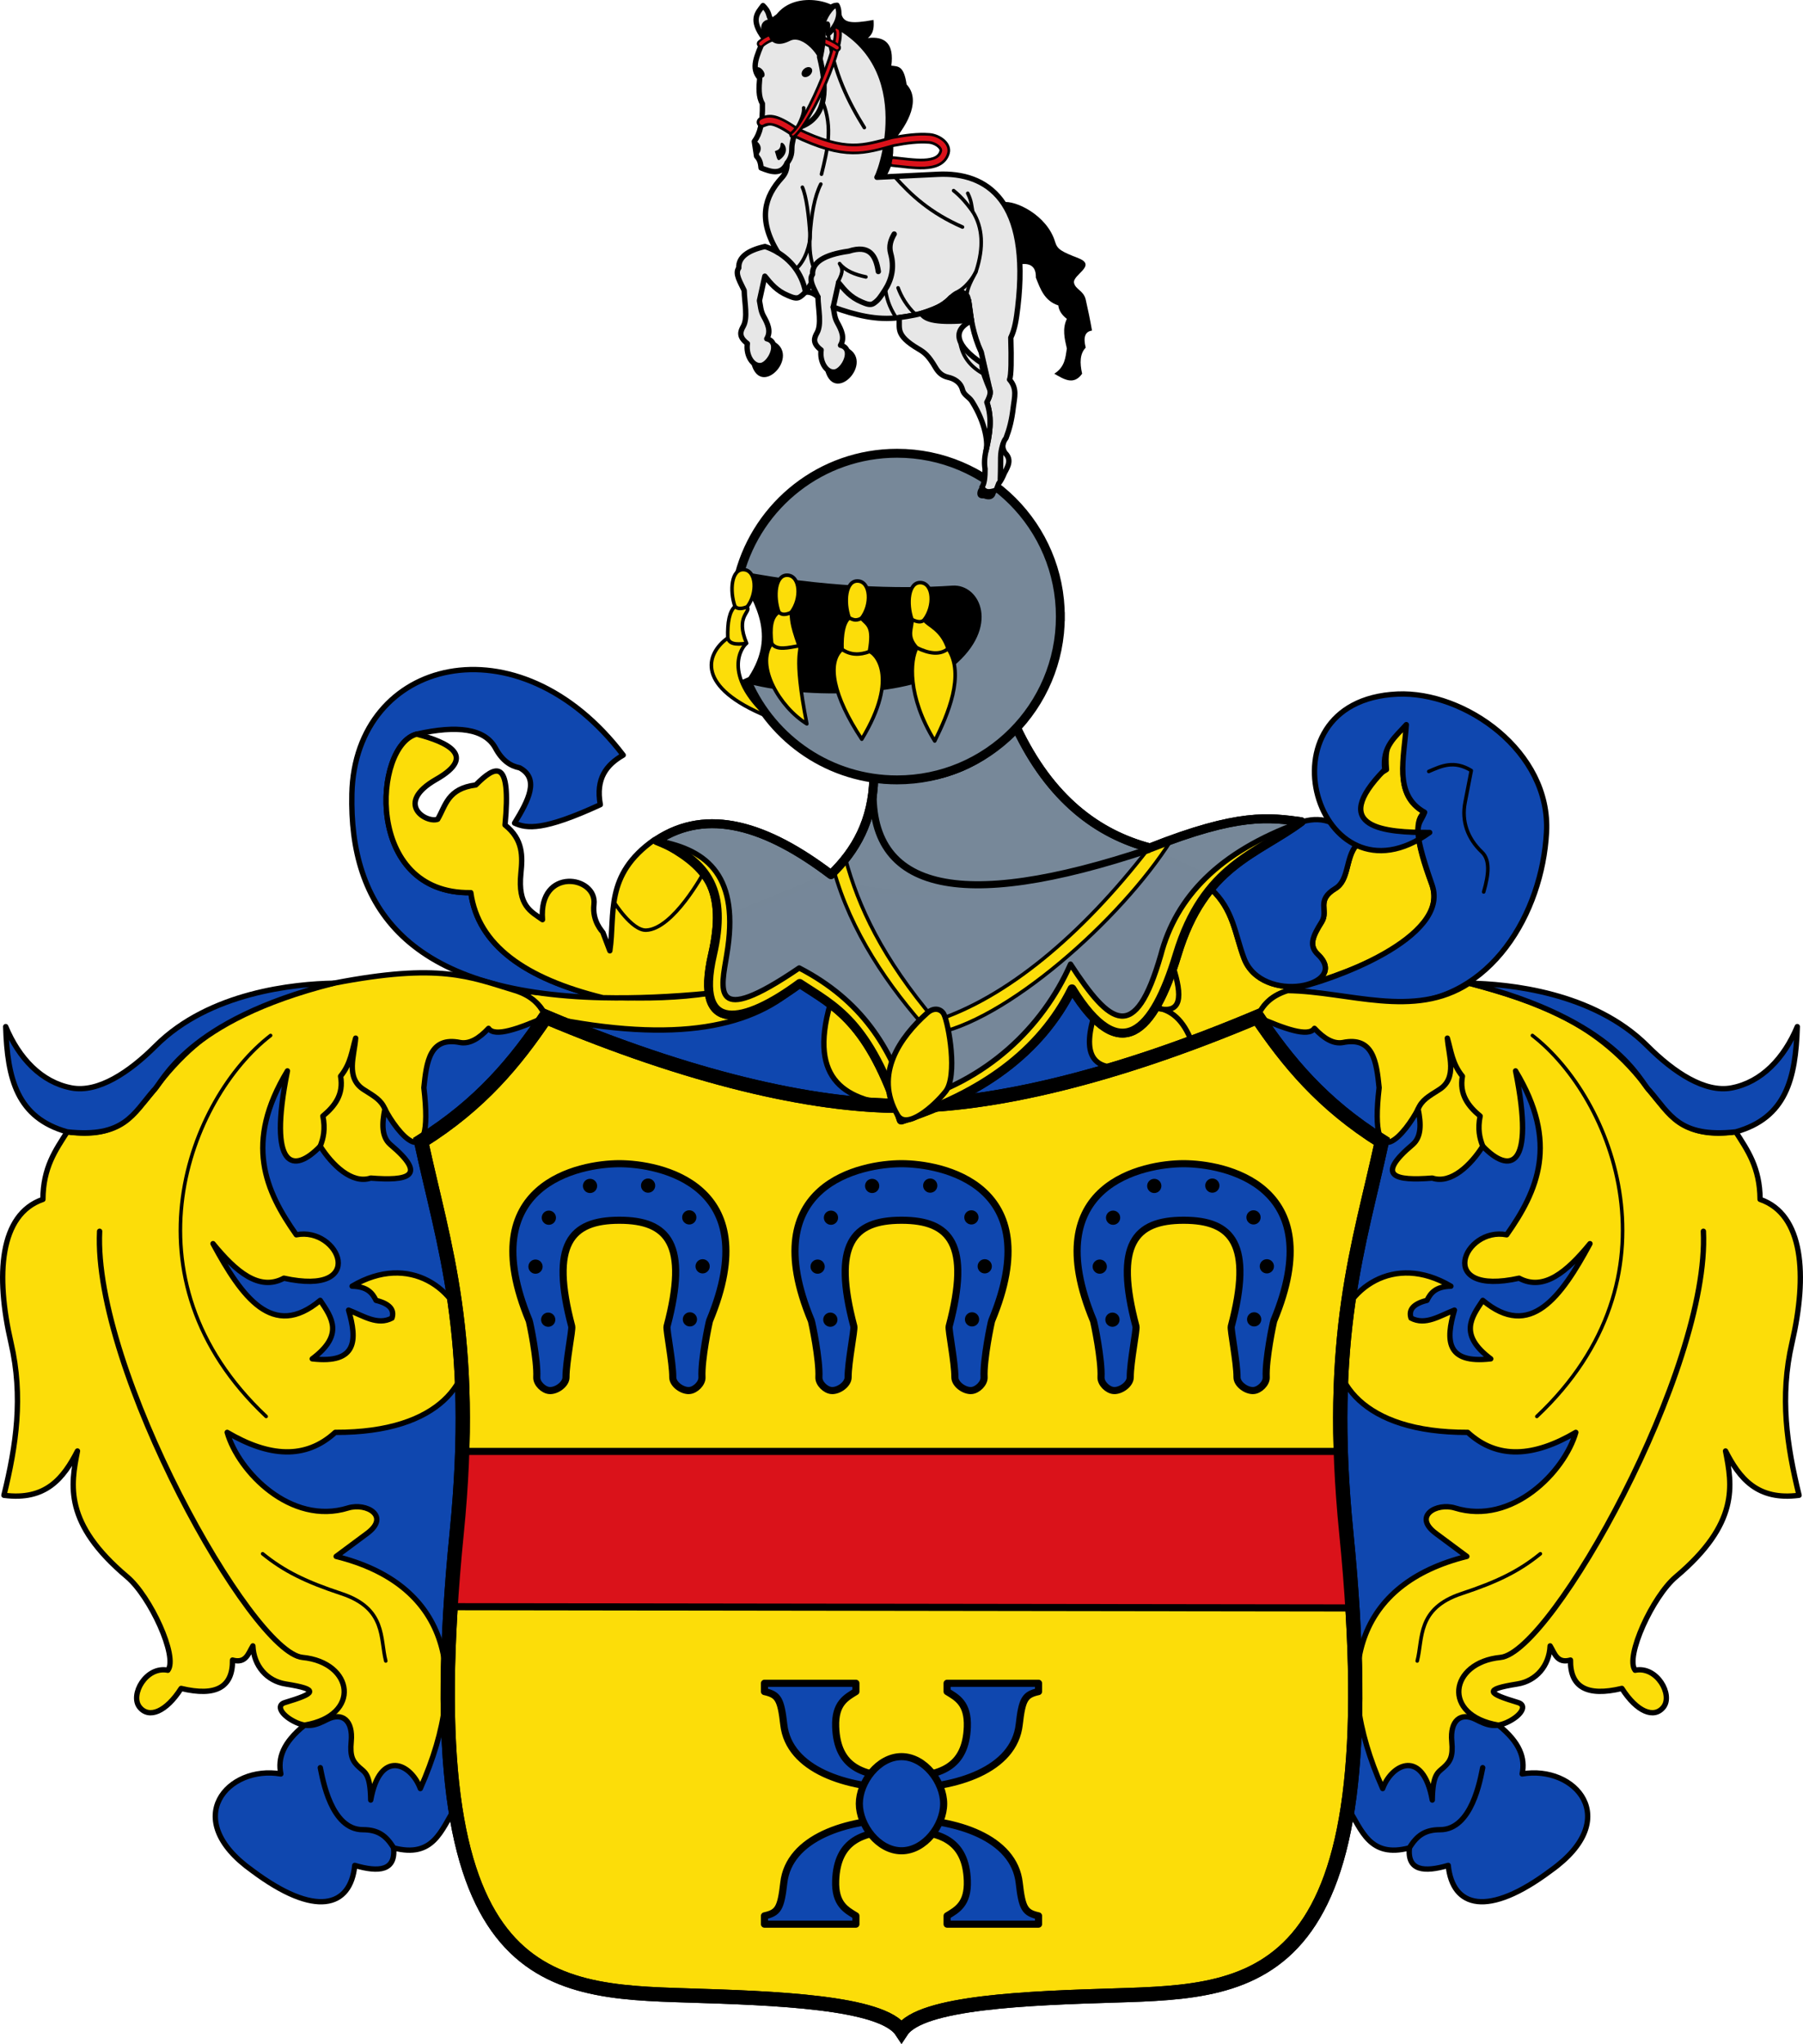 <?xml version="1.0" encoding="UTF-8" standalone="no"?>
<svg
    xmlns:dc="http://purl.org/dc/elements/1.1/"
    xmlns:cc="http://creativecommons.org/ns#"
    xmlns:rdf="http://www.w3.org/1999/02/22-rdf-syntax-ns#"
    xmlns:svg="http://www.w3.org/2000/svg"
    xmlns="http://www.w3.org/2000/svg"
    xmlns:sodipodi="http://sodipodi.sourceforge.net/DTD/sodipodi-0.dtd"
    xmlns:inkscape="http://www.inkscape.org/namespaces/inkscape"
    inkscape:version="1.0 (4035a4fb49, 2020-05-01)"
    sodipodi:docname="CoA Slicher.svg"
    id="svg3017"
    version="1.1"
    viewBox="0 0 506.706 574.399"
    height="151.976mm"
    width="134.066mm">
   <defs
       id="defs3011">
      <style
          id="style6"
          type="text/css">
   
    .str29 {stroke:black;stroke-width:0.002}
    .str31 {stroke:black;stroke-width:0.003}
    .str33 {stroke:black;stroke-width:0.003}
    .str35 {stroke:black;stroke-width:0.003}
    .str30 {stroke:black;stroke-width:0.004}
    .str24 {stroke:black;stroke-width:0.004}
    .str32 {stroke:black;stroke-width:0.005}
    .str25 {stroke:black;stroke-width:0.015}
    .str26 {stroke:black;stroke-width:0.025}
    .str15 {stroke:black;stroke-width:0.043}
    .str20 {stroke:black;stroke-width:0.043}
    .str22 {stroke:black;stroke-width:0.051}
    .str10 {stroke:black;stroke-width:0.064}
    .str28 {stroke:black;stroke-width:0.073}
    .str16 {stroke:black;stroke-width:0.076}
    .str18 {stroke:black;stroke-width:0.081}
    .str17 {stroke:black;stroke-width:0.086}
    .str27 {stroke:black;stroke-width:0.092}
    .str12 {stroke:black;stroke-width:0.107}
    .str9 {stroke:black;stroke-width:0.107}
    .str13 {stroke:black;stroke-width:0.111}
    .str11 {stroke:black;stroke-width:0.116}
    .str19 {stroke:black;stroke-width:0.145}
    .str21 {stroke:black;stroke-width:0.15}
    .str42 {stroke:black;stroke-width:0.165}
    .str23 {stroke:black;stroke-width:0.171}
    .str41 {stroke:black;stroke-width:0.177}
    .str37 {stroke:black;stroke-width:0.18}
    .str34 {stroke:black;stroke-width:0.186}
    .str14 {stroke:black;stroke-width:0.214}
    .str44 {stroke:black;stroke-width:0.225}
    .str43 {stroke:black;stroke-width:0.25}
    .str40 {stroke:black;stroke-width:0.26;stroke-linejoin:round}
    .str8 {stroke:black;stroke-width:0.265}
    .str7 {stroke:black;stroke-width:0.27;stroke-opacity:0.902}
    .str6 {stroke:black;stroke-width:0.27}
    .str38 {stroke:black;stroke-width:0.27;stroke-linejoin:round}
    .str39 {stroke:black;stroke-width:0.3}
    .str45 {stroke:black;stroke-width:0.3;stroke-linejoin:bevel}
    .str2 {stroke:black;stroke-width:0.308}
    .str3 {stroke:black;stroke-width:0.308;stroke-linecap:round}
    .str4 {stroke:black;stroke-width:0.333}
    .str5 {stroke:black;stroke-width:0.333;stroke-linecap:round}
    .str0 {stroke:black;stroke-width:0.4}
    .str1 {stroke:black;stroke-width:0.41}
    .str36 {stroke:black;stroke-width:1.1;stroke-linecap:round;stroke-linejoin:round}
    .fil1 {fill:none}
    .fil22 {fill:none;fill-rule:nonzero}
    .fil4 {fill:black}
    .fil6 {fill:#0071BC}
    .fil2 {fill:#008F4C}
    .fil14 {fill:#550000}
    .fil19 {fill:#666666}
    .fil20 {fill:gray}
    .fil10 {fill:#80B3FF}
    .fil11 {fill:#8D5FD3}
    .fil9 {fill:#996633}
    .fil17 {fill:#A05A2C}
    .fil12 {fill:#AFC6E9}
    .fil5 {fill:#E3E4E5}
    .fil7 {fill:#E6E6E6}
    .fil13 {fill:#E9C6AF}
    .fil0 {fill:#EAC102}
    .fil3 {fill:#ED1C24}
    .fil18 {fill:black;fill-rule:nonzero}
    .fil15 {fill:#E3E4E5;fill-rule:nonzero}
    .fil8 {fill:#E6E6E6;fill-opacity:0.902}
    .fil16 {fill:#00000F;fill-rule:nonzero;fill-opacity:0.941}
    .fil21 {fill:url(#id0)}
   
  </style>
   </defs>
   <sodipodi:namedview
       inkscape:object-nodes="true"
       inkscape:snap-others="false"
       inkscape:snap-nodes="true"
       inkscape:snap-object-midpoints="true"
       inkscape:snap-to-guides="false"
       inkscape:snap-smooth-nodes="true"
       inkscape:object-paths="false"
       inkscape:snap-intersection-paths="false"
       inkscape:snap-grids="false"
       inkscape:snap-global="true"
       inkscape:guide-bbox="true"
       inkscape:window-maximized="1"
       inkscape:window-y="-9"
       inkscape:window-x="-9"
       inkscape:window-height="1001"
       inkscape:window-width="1920"
       inkscape:document-rotation="0"
       inkscape:current-layer="layer1"
       inkscape:document-units="px"
       inkscape:cy="144.73884"
       inkscape:cx="216.43323"
       inkscape:zoom="0.71000983"
       inkscape:pageshadow="2"
       inkscape:pageopacity="0.0"
       borderopacity="1.0"
       bordercolor="#666666"
       pagecolor="#ffffff"
       id="base">
   </sodipodi:namedview>
   <g
       transform="translate(-286.647,465.769)"
       id="layer1"
       inkscape:groupmode="layer"
       inkscape:label="Layer 1">
      <g
          id="g1597">
         <g
             id="g1241">
            <g
                id="g1246">
               <path
                   sodipodi:nodetypes="cczcccccscsccccccccc"
                   id="path1237"
                   d="m 470.305,-227.121 c -53.091,27.215 -109.463,31.052 -155.663,107.363 -1.877,38.708 42.658,118.36 57.016,119.758 14.358,1.399 16.64,16.324 0.604,19.022 -6.108,4.903 -7.587,9.282 -6.689,13.724 -14.863,-2.562 -28.469,12.597 -8.098,27.112 17.734,13.306 27.675,10.449 28.873,-1.408 6.875,1.998 11.523,1.49 10.915,-4.93 11.212,2.967 13.336,-4.996 17.317,-11.257 L 540,-155 665.42,42.263 c 3.981,6.261 6.105,14.224 17.317,11.257 -0.607,6.42 4.04,6.928 10.915,4.93 1.198,11.857 11.138,14.714 28.873,1.408 20.37,-14.515 6.765,-29.674 -8.098,-27.112 0.898,-4.442 -0.581,-8.82 -6.689,-13.724 C 691.702,16.324 693.984,1.399 708.342,0 c 14.358,-1.399 58.893,-81.05 57.016,-119.758 -34.174,-57.307 -80.924,-46.71 -205.536,-100.242 -1.272,6.252 -45.284,9.217 -89.517,-7.121 z"
                   style="fill:#0f47af;fill-opacity:1;stroke:#000000;stroke-width:1.5;stroke-linecap:round;stroke-linejoin:round;stroke-miterlimit:4;stroke-dasharray:none;stroke-opacity:1"
                   transform="matrix(-1,0,0,1,1080,1e-5)" />
               <path
                   style="fill:none;stroke:#000000;stroke-width:1.5;stroke-linecap:round;stroke-linejoin:round;stroke-miterlimit:4;stroke-dasharray:none;stroke-opacity:1"
                   d="m 682.737,53.52 c 2.139,-3.544 4.477,-5.104 8.627,-5.106 8.96,-0.002 11.315,-14.254 11.972,-17.429"
                   id="path1143"
                   sodipodi:nodetypes="csc" />
            </g>
            <path
                style="fill:none;stroke:#000000;stroke-width:1.5;stroke-linecap:round;stroke-linejoin:round;stroke-miterlimit:4;stroke-dasharray:none;stroke-opacity:1"
                d="m 397.263,53.52 c -2.139,-3.544 -4.477,-5.104 -8.627,-5.106 -8.96,-0.002 -11.315,-14.254 -11.972,-17.429"
                id="path1143-5"
                sodipodi:nodetypes="csc" />
         </g>
         <g
             id="g1269">
            <g
                id="g1177">
               <path
                   sodipodi:nodetypes="cccscsssscccccc"
                   id="path2234"
                   d="m 648.518,-187.383 c -5.576,1.66 -7.09,4.803 -8.518,7.383 -26.264,12.022 -53.087,24.657 -46.029,0.186 10.962,9.841 16.609,2.836 23.485,-17.671 2.269,-6.768 3.652,-10.525 9.447,-18.567 6.403,5.868 6.781,12.742 9.356,19.575 5.001,13.269 30.168,7.846 20.774,-1.056 -2.624,-2.487 -1.511,-5.077 1.056,-9.155 2.024,-3.214 -1.741,-6.022 3.844,-9.398 3.909,-2.363 2.823,-8.618 5.889,-12.165 -1,-12.205 2.807,-17.975 8.474,-21.257 -0.757,-8.656 2.028,-9.094 6.061,-12.627 -0.907,9.269 -4.381,19.64 4.657,24.637 -2.657,1.893 -2.901,7.328 2.116,20.479 4.888,15.71 -26.346,25.682 -40.613,29.635 z"
                   style="fill:#fcdd09;fill-opacity:1;stroke:#000000;stroke-width:1.5;stroke-linecap:round;stroke-linejoin:round;stroke-miterlimit:4;stroke-dasharray:none;stroke-opacity:1" />
               <path
                   style="fill:none;stroke:#000000;stroke-width:1.5;stroke-linecap:butt;stroke-linejoin:miter;stroke-miterlimit:4;stroke-dasharray:none;stroke-opacity:1"
                   d="m 616.349,-194.017 c 2.515,7.994 2.732,13.688 -5.007,11.428 4.302,0.483 7.89,3.283 10.317,9.861"
                   id="path1159"
                   sodipodi:nodetypes="ccc" />
            </g>
            <path
                sodipodi:nodetypes="ccccc"
                id="path1229"
                d="m 511.39,-189.404 c -12.645,12.177 -34.221,17.111 -71.39,9.404 -1.17,-3.676 -4.453,-5.815 -8.518,-7.383 18.536,1.483 37.202,3.387 54.467,0.734 2.327,8.194 9.75,8.842 25.441,-2.755 z"
                style="fill:#fcdd09;fill-opacity:1;stroke:#000000;stroke-width:1.5;stroke-linecap:round;stroke-linejoin:round;stroke-miterlimit:4;stroke-dasharray:none;stroke-opacity:1" />
            <path
                sodipodi:nodetypes="ccc"
                id="path1231"
                d="m 519.981,-183.657 c -6.232,21.676 4.505,27.41 20.019,28.657 -6.058,-10.652 -11.153,-23.029 -20.019,-28.657 z"
                style="fill:#fcdd09;fill-opacity:1;stroke:#000000;stroke-width:1.5;stroke-linecap:round;stroke-linejoin:round;stroke-miterlimit:4;stroke-dasharray:none;stroke-opacity:1" />
            <path
                sodipodi:nodetypes="cssssccc"
                id="path1165"
                d="m 626.903,-216.052 c 6.403,5.868 6.781,12.742 9.356,19.575 5.001,13.269 30.168,7.846 20.774,-1.056 -2.624,-2.487 -1.511,-5.077 1.056,-9.155 2.024,-3.214 -1.741,-6.022 3.844,-9.398 3.909,-2.363 2.823,-8.618 5.889,-12.165 -5.005,-7.399 -10.436,-8.222 -16.045,-6.323 -9.843,5.277 -19.001,11.56 -24.875,18.522 z"
                style="fill:#0f47af;fill-opacity:1;stroke:#000000;stroke-width:1.5;stroke-linecap:round;stroke-linejoin:round;stroke-miterlimit:4;stroke-dasharray:none;stroke-opacity:1" />
            <path
                style="fill:#0f47af;fill-opacity:1;stroke:#000000;stroke-width:1.5;stroke-linecap:round;stroke-linejoin:round;stroke-miterlimit:4;stroke-dasharray:none;stroke-opacity:1"
                d="m 418.961,-214.91 c -30.152,0.446 -27.34,-41.457 -15.211,-44.554 11.427,-2.575 19.131,-1.575 22.143,3.929 1.89,3.52 4.224,5.038 6.786,5.536 5.686,3.054 2.48,9.174 -1.429,15.536 3.397,1.569 8.106,2.207 24.107,-5.179 -1.364,-7.371 1.766,-11.245 6.429,-13.929 -29.56,-38.843 -75.37,-27.277 -76.25,10.893 -0.722,31.299 14.993,56.08 70.554,57.286 -21.824,-5.365 -35.083,-14.735 -37.129,-29.517 z"
                id="path2201"
                sodipodi:nodetypes="cccccccscc" />
            <g
                id="g1254">
               <path
                   sodipodi:nodetypes="cscccscscccscccc"
                   id="path2205"
                   d="m 485.949,-186.649 c -0.604,-3.998 0.055,-7.387 0.945,-10.836 5.301,-20.561 -5.865,-26.663 -16.365,-32.294 -14.146,9.942 -10.929,20.816 -12.493,31.207 l -1.964,-5.179 c -0.078,-0.206 -3.06,-3.066 -2.5,-7.857 0.945,-8.082 -15.642,-10.594 -14.464,4.286 -3.276,-2.322 -7.005,-3.892 -6.071,-13.036 0.485,-4.753 0.676,-9.477 -4.464,-13.571 1.814,-19.061 -2.716,-16.785 -8.214,-11.25 -7.968,1.016 -8.436,5.782 -10.714,9.643 -3.208,1.177 -12.306,-4.427 -0.357,-11.25 11.351,-6.482 3.374,-10.368 -5.536,-12.679 -12.129,3.098 -14.942,45 15.211,44.554 2.046,14.783 15.305,24.152 37.129,29.517 9.09,0.198 18.925,-0.201 29.859,-1.256 z"
                   style="fill:#fcdd09;fill-opacity:1;stroke:#000000;stroke-width:1.5;stroke-linecap:round;stroke-linejoin:round;stroke-miterlimit:4;stroke-dasharray:none;stroke-opacity:1" />
               <path
                   sodipodi:nodetypes="csc"
                   id="path2224"
                   d="m 459.185,-212.288 c 0,0 5.029,8.043 9.029,7.913 7.642,-0.249 16.233,-16.209 16.233,-16.209"
                   style="fill:none;stroke:#000000;stroke-width:1px;stroke-linecap:butt;stroke-linejoin:miter;stroke-opacity:1" />
            </g>
            <g
                id="g1250">
               <path
                   sodipodi:nodetypes="csssccccsc"
                   id="path2226"
                   d="m 648.032,-187.381 c 10.775,-0.121 20.48,3.834 32.325,3.536 25.398,-0.64 39.666,-25.326 40.911,-47.982 1.256,-22.856 -23.068,-39.75 -41.921,-38.891 -40.364,1.84 -22.265,61.475 9.091,38.891 -12.115,0.035 -28.925,-1.057 -12.627,-17.678 -0.795,-6.555 3.072,-9.225 6.061,-12.627 -0.576,9.28 -3.693,19.746 5.142,24.635 -1.502,4.089 -4.122,2.528 2.116,20.479 5.096,14.664 -27.709,26.934 -41.098,29.637 z"
                   style="fill:#0f47af;fill-opacity:1;stroke:#000000;stroke-width:1.5;stroke-linecap:round;stroke-linejoin:round;stroke-miterlimit:4;stroke-dasharray:none;stroke-opacity:1" />
               <path
                   sodipodi:nodetypes="ccssc"
                   id="path2228"
                   d="m 688.175,-248.978 c 3.565,-1.549 7.094,-3.224 11.951,-0.249 l -1.743,8.963 c -1.012,5.202 0.653,10.097 4.731,13.943 2.325,2.193 1.934,6.268 0.498,11.204"
                   style="fill:none;stroke:#000000;stroke-width:1px;stroke-linecap:round;stroke-linejoin:round;stroke-opacity:1" />
            </g>
         </g>
         <g
             id="g1309">
            <g
                id="g1289">
               <g
                   id="g1173">
                  <path
                      style="fill:#fcdd09;fill-opacity:1;stroke:#000000;stroke-width:1.5;stroke-linecap:round;stroke-linejoin:round;stroke-miterlimit:4;stroke-dasharray:none;stroke-opacity:1"
                      d="m 774.467,-147.692 c 3.268,5.132 6.773,9.98 6.826,18.97 12.224,4.209 13.355,21.303 8.963,40.334 -3.49,15.126 -1.461,28.764 1.992,42.824 -11.779,1.556 -16.752,-4.829 -20.665,-12.449 1.868,9.538 3.93,20.305 -13.943,35.355 -6.536,5.504 -14.345,22.515 -11.468,26.258 6.164,-1.236 10.676,6.92 7.982,10.342 -2.642,3.357 -7.498,1.363 -11.702,-5.229 -9.84,2.371 -14.559,-0.379 -14.441,-7.967 -3.805,1.043 -4.433,-1.887 -5.726,-3.984 -0.245,5.587 -3.919,9.861 -9.212,10.706 -9.685,1.546 -8.313,2.643 0.249,5.229 2.439,0.736 1.073,3.36 -2.49,5.229 -4.058,2.129 -6.442,1.034 -9.461,-0.498 -4.188,-2.126 -7.283,0.247 -6.722,6.224 0.388,4.14 -0.41,5.557 -2.241,7.22 -1.664,1.512 -3.12,1.813 -3.237,9.212 -2.605,-14.49 -11.373,-10.262 -13.943,-3.237 -14.846,-33.376 -6.881,-57.663 23.653,-65.232 l -8.714,-6.473 c -6.56,-4.873 0.25,-8.717 5.382,-7.13 16.045,4.963 30.81,-10.215 33.956,-21.254 -11.692,6.893 -22.001,7.705 -30.375,0 -59.838,0.206 -36.889,-60.116 -4.731,-41.081 -4.289,0.099 -5.708,1.92 -6.722,3.984 -3.905,0.971 -5.223,2.681 -4.482,4.98 4.067,2.17 8.133,-0.69 12.2,-2.241 -2.452,8.383 -2.445,15.162 10.208,13.694 -9.037,-6.786 -5.487,-11.585 -2.241,-16.433 13.338,11.169 22.023,-0.931 30.126,-15.935 -6.428,7.851 -12.959,13.445 -19.918,9.71 -23.795,5.233 -15.62,-14.576 -3.486,-12.2 8.724,-12.394 14.733,-25.805 2.49,-46.061 5.599,27.83 -1.772,28.951 -9.212,21.163 -3.306,5.226 -8.884,10.727 -14.192,8.963 -10.301,0.819 -16.249,-0.403 -5.478,-9.461 2.441,-2.154 2.35,-5.827 1.494,-9.959 -3.049,6.1 -14.035,20.435 -10.955,-5.975 -0.737,-7.342 -1.675,-14.45 -10.208,-12.698 -2.656,0.468 -5.312,-1.137 -7.967,-3.984 -1.711,2.566 -8.44,0.113 -16.057,-3.226 1.368,-3.115 3.616,-5.839 8.518,-7.383 17.11,0.228 35.455,8.04 50.999,-2.085 18.308,4.975 36.42,10.644 50.653,30.122 6.343,7.721 10.399,13.565 24.297,11.654 z"
                      id="path2246"
                      sodipodi:nodetypes="ccsccscacccsssssscccsscccccccccccccccccccccccc" />
                  <g
                      id="g1157">
                     <path
                         style="fill:none;stroke:#000000;stroke-width:1.5;stroke-linecap:round;stroke-linejoin:round;stroke-miterlimit:4;stroke-dasharray:none;stroke-opacity:1"
                         d="M 765.358,-119.758 C 767.234,-81.05 722.7,-1.399 708.342,0 693.984,1.399 691.702,16.324 707.738,19.022"
                         id="path1145"
                         sodipodi:nodetypes="czc" />
                     <path
                         style="fill:none;stroke:#000000;stroke-width:1px;stroke-linecap:round;stroke-linejoin:round;stroke-opacity:1"
                         d="m 717.305,-174.782 c 22.758,17.584 42.75,67.99 1.245,107.06"
                         id="path1147"
                         sodipodi:nodetypes="cc" />
                     <path
                         style="fill:none;stroke:#000000;stroke-width:1.5;stroke-linecap:round;stroke-linejoin:round;stroke-miterlimit:4;stroke-dasharray:none;stroke-opacity:1"
                         d="m 685.136,-154.017 c 1.106,-2.649 2.884,-3.574 6.026,-5.578 5.154,-3.288 2.593,-9.549 2.241,-14.441 1.063,3.569 1.331,7.137 4.233,10.706 -0.908,5.117 1.609,8.39 4.98,11.204 -0.732,3.607 -0.167,6.176 0.747,8.465"
                         id="path1149"
                         sodipodi:nodetypes="cscccc" />
                     <path
                         style="fill:none;stroke:#000000;stroke-width:1px;stroke-linecap:round;stroke-linejoin:round;stroke-opacity:1"
                         d="m 684.938,0.996 c 1.645,-6.307 -0.176,-14.743 12.449,-18.922 10.034,-3.322 16.134,-6.302 22.159,-11.204"
                         id="path1151"
                         sodipodi:nodetypes="csc" />
                  </g>
               </g>
               <g
                   id="g1173-6"
                   transform="matrix(-1,0,0,1,1080,1e-5)">
                  <path
                      sodipodi:nodetypes="ccsccscacccsssssscccsscccccccccccccccccccccscc"
                      id="path2246-3"
                      d="m 774.467,-147.692 c 3.268,5.132 6.773,9.98 6.826,18.97 12.224,4.209 13.355,21.303 8.963,40.334 -3.49,15.126 -1.461,28.764 1.992,42.824 -11.779,1.556 -16.752,-4.829 -20.665,-12.449 1.868,9.538 3.93,20.305 -13.943,35.355 -6.536,5.504 -14.345,22.515 -11.468,26.258 6.164,-1.236 10.676,6.92 7.982,10.342 -2.642,3.357 -7.498,1.363 -11.702,-5.229 -9.84,2.371 -14.559,-0.379 -14.441,-7.967 -3.805,1.043 -4.433,-1.887 -5.726,-3.984 -0.245,5.587 -3.919,9.861 -9.212,10.706 -9.685,1.546 -8.313,2.643 0.249,5.229 2.439,0.736 1.073,3.36 -2.49,5.229 -4.058,2.129 -6.442,1.034 -9.461,-0.498 -4.188,-2.126 -7.283,0.247 -6.722,6.224 0.388,4.14 -0.41,5.557 -2.241,7.22 -1.664,1.512 -3.12,1.813 -3.237,9.212 -2.605,-14.49 -11.373,-10.262 -13.943,-3.237 -14.846,-33.376 -6.881,-57.663 23.653,-65.232 l -8.714,-6.473 c -6.56,-4.873 0.25,-8.717 5.382,-7.13 16.045,4.963 30.81,-10.215 33.956,-21.254 -11.692,6.893 -22.001,7.705 -30.375,0 -59.838,0.206 -36.889,-60.116 -4.731,-41.081 -4.289,0.099 -5.708,1.92 -6.722,3.984 -3.905,0.971 -5.223,2.681 -4.482,4.98 4.067,2.17 8.133,-0.69 12.2,-2.241 -2.452,8.383 -2.445,15.162 10.208,13.694 -9.037,-6.786 -5.487,-11.585 -2.241,-16.433 13.338,11.169 22.023,-0.931 30.126,-15.935 -6.428,7.851 -12.959,13.445 -19.918,9.71 -23.795,5.233 -15.62,-14.576 -3.486,-12.2 8.724,-12.394 14.733,-25.805 2.49,-46.061 5.599,27.83 -1.772,28.951 -9.212,21.163 -3.306,5.226 -8.884,10.727 -14.192,8.963 -10.301,0.819 -16.249,-0.403 -5.478,-9.461 2.441,-2.154 2.35,-5.827 1.494,-9.959 -3.049,6.1 -14.035,20.435 -10.955,-5.975 -0.737,-7.342 -1.675,-14.45 -10.208,-12.698 -2.656,0.468 -5.312,-1.137 -7.967,-3.984 -1.711,2.566 -8.44,0.113 -16.057,-3.226 1.368,-3.115 3.616,-5.839 8.518,-7.383 12.958,-3.925 21.185,-7.853 50.999,-2.085 18.626,3.603 36.42,10.644 50.653,30.122 6.343,7.721 10.399,13.565 24.297,11.654 z"
                      style="fill:#fcdd09;fill-opacity:1;stroke:#000000;stroke-width:1.5;stroke-linecap:round;stroke-linejoin:round;stroke-miterlimit:4;stroke-dasharray:none;stroke-opacity:1" />
                  <g
                      id="g1157-9">
                     <path
                         sodipodi:nodetypes="czc"
                         id="path1145-3"
                         d="M 765.358,-119.758 C 767.234,-81.05 722.7,-1.399 708.342,0 693.984,1.399 691.702,16.324 707.738,19.022"
                         style="fill:none;stroke:#000000;stroke-width:1.5;stroke-linecap:round;stroke-linejoin:round;stroke-miterlimit:4;stroke-dasharray:none;stroke-opacity:1" />
                     <path
                         sodipodi:nodetypes="cc"
                         id="path1147-7"
                         d="m 717.305,-174.782 c 22.758,17.584 42.75,67.99 1.245,107.06"
                         style="fill:none;stroke:#000000;stroke-width:1px;stroke-linecap:round;stroke-linejoin:round;stroke-opacity:1" />
                     <path
                         sodipodi:nodetypes="cscccc"
                         id="path1149-4"
                         d="m 685.136,-154.017 c 1.106,-2.649 2.884,-3.574 6.026,-5.578 5.154,-3.288 2.593,-9.549 2.241,-14.441 1.063,3.569 1.331,7.137 4.233,10.706 -0.908,5.117 1.609,8.39 4.98,11.204 -0.732,3.607 -0.167,6.176 0.747,8.465"
                         style="fill:none;stroke:#000000;stroke-width:1.5;stroke-linecap:round;stroke-linejoin:round;stroke-miterlimit:4;stroke-dasharray:none;stroke-opacity:1" />
                     <path
                         sodipodi:nodetypes="csc"
                         id="path1151-2"
                         d="m 684.938,0.996 c 1.645,-6.307 -0.176,-14.743 12.449,-18.922 10.034,-3.322 16.134,-6.302 22.159,-11.204"
                         style="fill:none;stroke:#000000;stroke-width:1px;stroke-linecap:round;stroke-linejoin:round;stroke-opacity:1" />
                  </g>
               </g>
            </g>
            <g
                id="g1273">
               <path
                   sodipodi:nodetypes="ccccssc"
                   id="path2240"
                   d="m 791.749,-177.272 c -0.448,14.725 -3.194,25.624 -17.283,29.58 -15.961,1.75 -18.525,-4.987 -24.297,-11.654 -2.562,-2.199 -8.86,-19.599 -50.653,-30.122 10.996,0.202 34.93,2.447 50.121,17.639 7.464,7.465 16.159,13.183 23.591,11.796 8.496,-1.586 14.845,-8.395 18.521,-17.239 z"
                   style="fill:#0f47af;fill-opacity:1;stroke:#000000;stroke-width:1.5;stroke-linecap:round;stroke-linejoin:round;stroke-miterlimit:4;stroke-dasharray:none;stroke-opacity:1" />
               <path
                   style="fill:#0f47af;fill-opacity:1;stroke:#000000;stroke-width:1.5;stroke-linecap:round;stroke-linejoin:round;stroke-miterlimit:4;stroke-dasharray:none;stroke-opacity:1"
                   d="m 288.251,-177.272 c 0.448,14.725 3.194,25.624 17.283,29.58 15.961,1.75 18.525,-4.987 24.297,-11.654 2.562,-2.199 8.86,-19.599 50.653,-30.122 -10.996,0.202 -34.93,2.447 -50.121,17.639 -7.464,7.465 -16.159,13.183 -23.591,11.796 -8.496,-1.586 -14.845,-8.395 -18.521,-17.239 z"
                   id="path2240-4"
                   sodipodi:nodetypes="ccccssc" />
            </g>
         </g>
         <g
             id="g4301">
            <path
                sodipodi:nodetypes="ssccsccsscs"
                id="path3618"
                d="m 600,95 c 40.336,-1.248 77.734,-2.456 65,-130 -5.54,-55.486 3.678,-80.681 10,-110 -16.846,-10.516 -26.635,-22.6 -35,-35 -40.205,16.948 -74.543,25 -100,25 -25.457,1e-5 -59.795,-8.052 -100,-25 -8.365,12.4 -18.154,24.484 -35,35 6.322,29.319 15.54,54.514 10,110 -12.734,127.544 24.664,128.752 65,130 24.196,0.749 54.59,1.803 60,10 5.41,-8.197 35.804,-9.251 60,-10 z"
                style="fill:#fcdd09;fill-opacity:1;stroke:#000000;stroke-width:4;stroke-linecap:butt;stroke-linejoin:miter;stroke-miterlimit:4;stroke-dasharray:none;stroke-opacity:1" />
            <g
                id="g4257">
               <path
                   style="fill:#da121a;fill-opacity:1;stroke:#000000;stroke-width:2;stroke-linecap:butt;stroke-linejoin:miter;stroke-miterlimit:4;stroke-dasharray:none;stroke-opacity:1"
                   d="m 666.729,-13.903 -253.435,-0.355 c 1.361,-14.842 2.398,-29.332 3.258,-43.63 h 246.897 c 0.651,14.379 1.989,29.197 3.28,43.985 z"
                   id="path3665"
                   sodipodi:nodetypes="ccccc" />
               <g
                   id="g4115">
                  <g
                      id="g4080">
                     <path
                         sodipodi:nodetypes="ssasssssassss"
                         id="path3717-6"
                         d="m 526.607,-93.036 c 0.247,0.933 -1.633,10.148 -1.607,14.286 0.013,1.989 -2.658,3.88 -4.643,3.75 -1.723,-0.112 -3.66,-2.026 -3.571,-3.75 0.248,-4.819 -1.961,-15.457 -2.143,-15.893 -16.034,-38.49 14.335,-44.107 25.357,-44.107 11.023,0 41.392,5.617 25.357,44.107 -0.181,0.435 -2.391,11.074 -2.143,15.893 0.089,1.724 -1.849,3.638 -3.571,3.75 -1.985,0.13 -4.655,-1.761 -4.643,-3.75 0.026,-4.137 -1.854,-13.352 -1.607,-14.286 6.086,-23.025 0.386,-29.821 -13.393,-29.821 -13.778,1e-5 -19.479,6.797 -13.393,29.821 z"
                         style="fill:#0f47af;fill-opacity:1;stroke:#000000;stroke-width:2;stroke-linecap:round;stroke-linejoin:round;stroke-miterlimit:4;stroke-dasharray:none;stroke-opacity:1" />
                     <g
                         id="g3852">
                        <circle
                            r="2"
                            cy="-94.911"
                            cx="520"
                            id="path3767"
                            style="fill:#000000;fill-opacity:1;stroke:none;stroke-width:0.5;stroke-linecap:round;stroke-linejoin:round;stroke-miterlimit:4;stroke-dasharray:none;stroke-opacity:1" />
                        <circle
                            style="fill:#000000;fill-opacity:1;stroke:none;stroke-width:0.5;stroke-linecap:round;stroke-linejoin:round;stroke-miterlimit:4;stroke-dasharray:none;stroke-opacity:1"
                            id="path3767-6"
                            cx="559.821"
                            cy="-95"
                            r="2" />
                        <circle
                            style="fill:#000000;fill-opacity:1;stroke:none;stroke-width:0.5;stroke-linecap:round;stroke-linejoin:round;stroke-miterlimit:4;stroke-dasharray:none;stroke-opacity:1"
                            id="path3767-66"
                            cx="516.429"
                            cy="-109.821"
                            r="2" />
                        <circle
                            r="2"
                            cy="-123.571"
                            cx="520.179"
                            id="path3767-66-9"
                            style="fill:#000000;fill-opacity:1;stroke:none;stroke-width:0.5;stroke-linecap:round;stroke-linejoin:round;stroke-miterlimit:4;stroke-dasharray:none;stroke-opacity:1" />
                        <circle
                            r="2"
                            cy="-132.5"
                            cx="531.75"
                            id="path3767-66-1"
                            style="fill:#000000;fill-opacity:1;stroke:none;stroke-width:0.5;stroke-linecap:round;stroke-linejoin:round;stroke-miterlimit:4;stroke-dasharray:none;stroke-opacity:1" />
                        <circle
                            transform="scale(-1,1)"
                            r="2"
                            cy="-109.911"
                            cx="-563.393"
                            id="path3767-66-0"
                            style="fill:#000000;fill-opacity:1;stroke:none;stroke-width:0.5;stroke-linecap:round;stroke-linejoin:round;stroke-miterlimit:4;stroke-dasharray:none;stroke-opacity:1" />
                        <circle
                            transform="scale(-1,1)"
                            style="fill:#000000;fill-opacity:1;stroke:none;stroke-width:0.5;stroke-linecap:round;stroke-linejoin:round;stroke-miterlimit:4;stroke-dasharray:none;stroke-opacity:1"
                            id="path3767-66-9-0"
                            cx="-559.643"
                            cy="-123.661"
                            r="2" />
                        <circle
                            transform="scale(-1,1)"
                            style="fill:#000000;fill-opacity:1;stroke:none;stroke-width:0.5;stroke-linecap:round;stroke-linejoin:round;stroke-miterlimit:4;stroke-dasharray:none;stroke-opacity:1"
                            id="path3767-66-1-3"
                            cx="-548.071"
                            cy="-132.589"
                            r="2" />
                     </g>
                  </g>
                  <g
                      id="g3942">
                     <path
                         style="fill:#0f47af;fill-opacity:1;stroke:#000000;stroke-width:2;stroke-linecap:round;stroke-linejoin:round;stroke-miterlimit:4;stroke-dasharray:none;stroke-opacity:1"
                         d="m 605.893,-93.036 c 0.247,0.933 -1.633,10.148 -1.607,14.286 0.013,1.989 -2.658,3.88 -4.643,3.75 -1.723,-0.112 -3.66,-2.026 -3.571,-3.75 0.248,-4.819 -1.961,-15.457 -2.143,-15.893 -16.034,-38.49 14.335,-44.107 25.357,-44.107 11.023,0 41.392,5.617 25.357,44.107 -0.181,0.435 -2.391,11.074 -2.143,15.893 0.089,1.724 -1.849,3.638 -3.571,3.75 -1.985,0.13 -4.655,-1.761 -4.643,-3.75 0.026,-4.137 -1.854,-13.352 -1.607,-14.286 6.086,-23.025 0.386,-29.821 -13.393,-29.821 -13.778,1e-5 -19.479,6.797 -13.393,29.821 z"
                         id="path3717-6-0"
                         sodipodi:nodetypes="ssasssssassss" />
                     <g
                         id="g3852-7"
                         transform="translate(79.286)">
                        <circle
                            style="fill:#000000;fill-opacity:1;stroke:none;stroke-width:0.5;stroke-linecap:round;stroke-linejoin:round;stroke-miterlimit:4;stroke-dasharray:none;stroke-opacity:1"
                            id="path3767-8"
                            cx="520"
                            cy="-94.911"
                            r="2" />
                        <circle
                            r="2"
                            cy="-95"
                            cx="559.821"
                            id="path3767-6-1"
                            style="fill:#000000;fill-opacity:1;stroke:none;stroke-width:0.5;stroke-linecap:round;stroke-linejoin:round;stroke-miterlimit:4;stroke-dasharray:none;stroke-opacity:1" />
                        <circle
                            r="2"
                            cy="-109.821"
                            cx="516.429"
                            id="path3767-66-5"
                            style="fill:#000000;fill-opacity:1;stroke:none;stroke-width:0.5;stroke-linecap:round;stroke-linejoin:round;stroke-miterlimit:4;stroke-dasharray:none;stroke-opacity:1" />
                        <circle
                            style="fill:#000000;fill-opacity:1;stroke:none;stroke-width:0.5;stroke-linecap:round;stroke-linejoin:round;stroke-miterlimit:4;stroke-dasharray:none;stroke-opacity:1"
                            id="path3767-66-9-2"
                            cx="520.179"
                            cy="-123.571"
                            r="2" />
                        <circle
                            style="fill:#000000;fill-opacity:1;stroke:none;stroke-width:0.5;stroke-linecap:round;stroke-linejoin:round;stroke-miterlimit:4;stroke-dasharray:none;stroke-opacity:1"
                            id="path3767-66-1-33"
                            cx="531.75"
                            cy="-132.5"
                            r="2" />
                        <circle
                            style="fill:#000000;fill-opacity:1;stroke:none;stroke-width:0.5;stroke-linecap:round;stroke-linejoin:round;stroke-miterlimit:4;stroke-dasharray:none;stroke-opacity:1"
                            id="path3767-66-0-9"
                            cx="-563.393"
                            cy="-109.911"
                            r="2"
                            transform="scale(-1,1)" />
                        <circle
                            r="2"
                            cy="-123.661"
                            cx="-559.643"
                            id="path3767-66-9-0-0"
                            style="fill:#000000;fill-opacity:1;stroke:none;stroke-width:0.5;stroke-linecap:round;stroke-linejoin:round;stroke-miterlimit:4;stroke-dasharray:none;stroke-opacity:1"
                            transform="scale(-1,1)" />
                        <circle
                            r="2"
                            cy="-132.589"
                            cx="-548.071"
                            id="path3767-66-1-3-1"
                            style="fill:#000000;fill-opacity:1;stroke:none;stroke-width:0.5;stroke-linecap:round;stroke-linejoin:round;stroke-miterlimit:4;stroke-dasharray:none;stroke-opacity:1"
                            transform="scale(-1,1)" />
                     </g>
                  </g>
                  <g
                      id="g3954">
                     <path
                         style="fill:#0f47af;fill-opacity:1;stroke:#000000;stroke-width:2;stroke-linecap:round;stroke-linejoin:round;stroke-miterlimit:4;stroke-dasharray:none;stroke-opacity:1"
                         d="m 447.321,-93.036 c 0.247,0.933 -1.633,10.148 -1.607,14.286 0.013,1.989 -2.658,3.88 -4.643,3.75 -1.723,-0.112 -3.66,-2.026 -3.571,-3.75 0.248,-4.819 -1.961,-15.457 -2.143,-15.893 -16.034,-38.49 14.335,-44.107 25.357,-44.107 11.023,0 41.392,5.617 25.357,44.107 -0.181,0.435 -2.391,11.074 -2.143,15.893 0.089,1.724 -1.849,3.638 -3.571,3.75 -1.985,0.13 -4.655,-1.761 -4.643,-3.75 0.026,-4.137 -1.854,-13.352 -1.607,-14.286 6.086,-23.025 0.386,-29.821 -13.393,-29.821 -13.778,1e-5 -19.479,6.797 -13.393,29.821 z"
                         id="path3717-6-8"
                         sodipodi:nodetypes="ssasssssassss" />
                     <g
                         id="g3852-6"
                         transform="translate(-79.286)">
                        <circle
                            style="fill:#000000;fill-opacity:1;stroke:none;stroke-width:0.5;stroke-linecap:round;stroke-linejoin:round;stroke-miterlimit:4;stroke-dasharray:none;stroke-opacity:1"
                            id="path3767-5"
                            cx="520"
                            cy="-94.911"
                            r="2" />
                        <circle
                            r="2"
                            cy="-95"
                            cx="559.821"
                            id="path3767-6-4"
                            style="fill:#000000;fill-opacity:1;stroke:none;stroke-width:0.5;stroke-linecap:round;stroke-linejoin:round;stroke-miterlimit:4;stroke-dasharray:none;stroke-opacity:1" />
                        <circle
                            r="2"
                            cy="-109.821"
                            cx="516.429"
                            id="path3767-66-94"
                            style="fill:#000000;fill-opacity:1;stroke:none;stroke-width:0.5;stroke-linecap:round;stroke-linejoin:round;stroke-miterlimit:4;stroke-dasharray:none;stroke-opacity:1" />
                        <circle
                            style="fill:#000000;fill-opacity:1;stroke:none;stroke-width:0.5;stroke-linecap:round;stroke-linejoin:round;stroke-miterlimit:4;stroke-dasharray:none;stroke-opacity:1"
                            id="path3767-66-9-3"
                            cx="520.179"
                            cy="-123.571"
                            r="2" />
                        <circle
                            style="fill:#000000;fill-opacity:1;stroke:none;stroke-width:0.5;stroke-linecap:round;stroke-linejoin:round;stroke-miterlimit:4;stroke-dasharray:none;stroke-opacity:1"
                            id="path3767-66-1-7"
                            cx="531.75"
                            cy="-132.5"
                            r="2" />
                        <circle
                            style="fill:#000000;fill-opacity:1;stroke:none;stroke-width:0.5;stroke-linecap:round;stroke-linejoin:round;stroke-miterlimit:4;stroke-dasharray:none;stroke-opacity:1"
                            id="path3767-66-0-98"
                            cx="-563.393"
                            cy="-109.911"
                            r="2"
                            transform="scale(-1,1)" />
                        <circle
                            r="2"
                            cy="-123.661"
                            cx="-559.643"
                            id="path3767-66-9-0-9"
                            style="fill:#000000;fill-opacity:1;stroke:none;stroke-width:0.5;stroke-linecap:round;stroke-linejoin:round;stroke-miterlimit:4;stroke-dasharray:none;stroke-opacity:1"
                            transform="scale(-1,1)" />
                        <circle
                            r="2"
                            cy="-132.589"
                            cx="-548.071"
                            id="path3767-66-1-3-5"
                            style="fill:#000000;fill-opacity:1;stroke:none;stroke-width:0.5;stroke-linecap:round;stroke-linejoin:round;stroke-miterlimit:4;stroke-dasharray:none;stroke-opacity:1"
                            transform="scale(-1,1)" />
                     </g>
                  </g>
               </g>
               <g
                   id="g4214"
                   style="stroke-width:2;stroke-miterlimit:4;stroke-dasharray:none">
                  <path
                      sodipodi:nodetypes="sccccsssccccsss"
                      id="path4117"
                      d="M 506.917,18.877 C 506.102,11.718 505.341,10.453 501.488,9.596 l -1.9e-4,-2.336 25.696,3.94e-4 4.6e-4,2.336 c -2.719,1.674 -5.921,3.276 -5.683,9.912 0.409,11.389 7.664,14.016 18.499,14.016 10.834,0 18.09,-2.627 18.499,-14.016 0.238,-6.636 -2.963,-8.238 -5.683,-9.912 l 4.6e-4,-2.336 25.696,-3.94e-4 -1.9e-4,2.336 C 574.659,10.453 573.898,11.718 573.083,18.877 571.636,31.571 555.441,36.807 540,36.807 c -15.441,0 -31.636,-5.236 -33.083,-17.93 z"
                      style="fill:#0f47af;fill-opacity:1;stroke:#000000;stroke-width:2;stroke-linecap:round;stroke-linejoin:round;stroke-miterlimit:4;stroke-dasharray:none;stroke-opacity:1" />
                  <path
                      style="fill:#0f47af;fill-opacity:1;stroke:#000000;stroke-width:2;stroke-linecap:round;stroke-linejoin:round;stroke-miterlimit:4;stroke-dasharray:none;stroke-opacity:1"
                      d="m 506.917,63.342 c -0.816,7.159 -1.576,8.423 -5.429,9.281 l -1.9e-4,2.336 25.696,-3.94e-4 4.6e-4,-2.336 C 524.465,70.948 521.263,69.347 521.501,62.71 521.91,51.322 529.166,48.695 540,48.695 c 10.834,0 18.09,2.627 18.499,14.016 0.238,6.636 -2.963,8.238 -5.683,9.912 l 4.6e-4,2.336 25.696,3.94e-4 -1.9e-4,-2.336 c -3.853,-0.857 -4.614,-2.122 -5.429,-9.281 C 571.636,50.647 555.441,45.412 540,45.412 c -15.441,0 -31.636,5.236 -33.083,17.93 z"
                      id="path4117-0"
                      sodipodi:nodetypes="sccccsssccccsss" />
                  <path
                      sodipodi:nodetypes="sssss"
                      id="path4150"
                      d="m 540,27.883 c -6.526,0 -11.85,7.17 -11.85,13.227 0,6.056 5.324,13.227 11.85,13.227 6.526,0 11.85,-7.17 11.85,-13.227 0,-6.056 -5.324,-13.227 -11.85,-13.227 z"
                      style="fill:#0f47af;fill-opacity:1;stroke:#000000;stroke-width:2;stroke-linecap:butt;stroke-linejoin:miter;stroke-miterlimit:4;stroke-dasharray:none;stroke-opacity:1" />
               </g>
            </g>
            <path
                style="fill:none;fill-opacity:1;stroke:#000000;stroke-width:4;stroke-linecap:butt;stroke-linejoin:miter;stroke-miterlimit:4;stroke-dasharray:none;stroke-opacity:1"
                d="m 600,95 c 40.336,-1.248 77.734,-2.456 65,-130 -5.54,-55.486 3.678,-80.681 10,-110 -16.846,-10.516 -26.635,-22.6 -35,-35 -40.205,16.948 -74.543,25 -100,25 -25.457,1e-5 -59.795,-8.052 -100,-25 -8.365,12.4 -18.154,24.484 -35,35 6.322,29.319 15.54,54.514 10,110 -12.734,127.544 24.664,128.752 65,130 24.196,0.749 54.59,1.803 60,10 5.41,-8.197 35.804,-9.251 60,-10 z"
                id="path4216"
                sodipodi:nodetypes="ssccsccsscs" />
         </g>
         <g
             id="g2197">
            <path
                sodipodi:nodetypes="cscccscccccc"
                id="path4303"
                d="m 572.336,-261.224 c 9.447,20.015 22.812,29.866 37.486,33.724 25.104,-9.957 33.611,-8.533 42.485,-7.36 -12.513,9.259 -27.271,12.296 -34.85,37.376 -6.608,21.865 -15.967,31.631 -29.547,9.596 -8.925,17.946 -25.596,29.694 -47.982,36.871 -9.173,-27.898 -18.664,-31.867 -28.537,-38.386 -15.509,11.45 -29.759,14.768 -24.496,-8.081 4.021,-17.457 -0.817,-26.192 -15.657,-32.072 14.242,-9.375 30.897,-4.124 48.942,9.557 6.96,-6.721 11.722,-15.131 12.033,-27.075 20.458,1.822 31.081,-5.434 40.124,-14.149 z"
                style="fill:#778899;fill-opacity:0.996;stroke:#000000;stroke-width:2.5;stroke-linecap:butt;stroke-linejoin:round;stroke-miterlimit:4;stroke-dasharray:none;stroke-opacity:1" />
            <path
                style="fill:#fcdd09;fill-opacity:1;stroke:#000000;stroke-width:1px;stroke-linecap:butt;stroke-linejoin:round;stroke-opacity:1"
                d="m 520.986,-221.223 c 4.68,16.941 15.011,32.489 27.4,46.088 20.481,-3.07 53.34,-32.227 67.428,-54.548 l -6.313,2.273 c -19.113,24.713 -40.096,42.043 -59.978,48.487 -14.964,-17.655 -21.684,-32.158 -25.254,-45.457 z"
                id="path2175"
                sodipodi:nodetypes="ccccccc" />
            <path
                sodipodi:nodetypes="cc"
                id="path4313"
                d="m 532.212,-247.075 c -2.836,31.813 23.753,37.973 77.484,19.954"
                style="fill:none;stroke:#000000;stroke-width:2;stroke-linecap:butt;stroke-linejoin:miter;stroke-miterlimit:4;stroke-dasharray:none;stroke-opacity:1" />
            <path
                sodipodi:nodetypes="ccccccscccscc"
                id="path4307"
                d="m 612.857,-197.321 c -7.239,25.048 -14.192,19.636 -25.357,2.5 -7.866,17.822 -23.748,33.04 -45.714,38.75 -4.792,-15.243 -12.962,-28.589 -30.536,-37.679 -25.233,17.197 -21.894,5.823 -20.357,-3.75 3.706,-21.866 -5.229,-29.336 -19.114,-31.921 14.298,5.745 19.135,14.479 15.115,31.937 -5.263,22.849 8.987,19.531 24.496,8.081 9.873,6.519 19.364,10.487 28.537,38.386 22.386,-7.176 39.057,-18.925 47.982,-36.871 13.58,22.035 22.939,12.269 29.547,-9.596 7.579,-25.08 22.338,-28.117 34.322,-37.088 -22.439,8.175 -34.625,20.794 -38.921,37.252 z"
                style="fill:#fcdd09;fill-opacity:1;stroke:#000000;stroke-width:1.5;stroke-linecap:butt;stroke-linejoin:round;stroke-miterlimit:4;stroke-dasharray:none;stroke-opacity:1" />
            <path
                style="fill:none;fill-opacity:0.996;stroke:#000000;stroke-width:2.5;stroke-linecap:butt;stroke-linejoin:round;stroke-miterlimit:4;stroke-dasharray:none;stroke-opacity:1"
                d="m 572.336,-261.224 c 9.447,20.015 22.812,29.866 37.486,33.724 25.104,-9.957 33.611,-8.533 42.485,-7.36 -12.513,9.259 -27.271,12.296 -34.85,37.376 -6.608,21.865 -15.967,31.631 -29.547,9.596 -8.925,17.946 -25.596,29.694 -47.982,36.871 -9.173,-27.898 -18.664,-31.867 -28.537,-38.386 -15.509,11.45 -29.759,14.768 -24.496,-8.081 4.021,-17.457 -0.817,-26.192 -15.657,-32.072 14.242,-9.375 30.897,-4.124 48.942,9.557 6.96,-6.721 11.722,-15.131 12.033,-27.075 20.458,1.822 31.081,-5.434 40.124,-14.149 z"
                id="path2189"
                sodipodi:nodetypes="cscccscccccc" />
            <path
                sodipodi:nodetypes="sssss"
                id="path4323"
                d="m 551.929,-180.714 c 1.351,2.809 3.912,17.331 0.446,21.696 -3.351,4.221 -10.992,10.848 -13.482,6.607 -6.749,-11.49 0.782,-21.95 8.304,-28.661 2.073,-1.849 4.055,-1.05 4.732,0.357 z"
                style="fill:#fcdd09;fill-opacity:1;stroke:#000000;stroke-width:1.5;stroke-linecap:butt;stroke-linejoin:round;stroke-miterlimit:4;stroke-dasharray:none;stroke-opacity:1" />
         </g>
         <g
             id="g2173">
            <path
                id="path1105"
                style="opacity:0.994;fill:#778899;fill-opacity:1;stroke:none;stroke-width:2.5;stroke-linecap:square;stroke-linejoin:round;stroke-miterlimit:4;stroke-dasharray:none;stroke-opacity:1"
                d="m 584.643,-292.5 c 0,25.346 -20.547,45.893 -45.893,45.893 -18.764,0 -34.898,-11.262 -42.015,-27.491 8.752,-12.33 3.044,-21.702 -2.273,-30.543 5.242,-19.374 23.086,-33.752 44.288,-33.752 25.346,0 45.893,20.547 45.893,45.893"
                sodipodi:nodetypes="csccsc" />
            <path
                id="path4311"
                style="opacity:0.994;fill:none;fill-opacity:1;stroke:#000000;stroke-width:2.5;stroke-linecap:square;stroke-linejoin:round;stroke-miterlimit:4;stroke-dasharray:none;stroke-opacity:1"
                d="m 584.643,-292.5 c 0,25.346 -20.547,45.893 -45.893,45.893 -18.764,0 -34.898,-11.262 -42.012,-27.395 m -2.302,-30.476 c 5.268,-19.537 23.112,-33.915 44.314,-33.915 25.346,0 45.893,20.547 45.893,45.893"
                sodipodi:nodetypes="csccsc" />
            <path
                style="opacity:1;fill:#000000;fill-opacity:1;stroke:#000000;stroke-width:1px;stroke-linecap:butt;stroke-linejoin:miter;stroke-opacity:1"
                d="m 494.488,-304.804 c 22.806,4.45 44.839,5.139 59.833,4.105 7.307,-0.504 12.836,10.97 0,21.718 -8.866,7.424 -36.982,10.111 -57.59,4.786 8.756,-12.233 3.048,-21.606 -2.244,-30.609 z"
                id="path1053"
                sodipodi:nodetypes="csscc" />
            <g
                id="g2151">
               <g
                   id="g2118">
                  <path
                      sodipodi:nodetypes="accccca"
                      id="path1055-8"
                      d="m 495.721,-305.693 c 3.495,0.272 3.888,6.651 0.884,10.48 1.23,1.514 -3.429,2.485 -0.126,10.228 -1.319,0.901 -7.001,8.67 5.935,20.582 -20.222,-8.232 -17.569,-17.514 -11.238,-22.097 -0.132,-4.397 0.47,-7.471 2.02,-8.839 -1.559,-4.465 -1.016,-10.629 2.525,-10.354 z"
                      style="fill:#fcdd09;fill-opacity:1;stroke:#000000;stroke-width:1;stroke-linecap:round;stroke-linejoin:round;stroke-miterlimit:4;stroke-dasharray:none;stroke-opacity:1" />
                  <path
                      style="fill:none;stroke:#000000;stroke-width:1px;stroke-linecap:butt;stroke-linejoin:miter;stroke-opacity:1"
                      d="m 493.195,-295.339 c 0.923,0.897 2.156,0.551 3.409,0.126"
                      id="path2095"
                      sodipodi:nodetypes="cc" />
                  <path
                      style="fill:none;stroke:#000000;stroke-width:1px;stroke-linecap:butt;stroke-linejoin:miter;stroke-opacity:1"
                      d="m 491.175,-286.5 c 0.349,1.516 1.924,2.029 5.303,1.515"
                      id="path2097"
                      sodipodi:nodetypes="cc" />
               </g>
               <g
                   id="g2123">
                  <path
                      sodipodi:nodetypes="accccca"
                      id="path1055-9"
                      d="m 508.059,-304.118 c 3.495,0.272 3.888,6.651 0.884,10.48 0.385,2.001 -0.196,2.449 2.273,9.344 1.08,1.395 -1.848,1.521 2.182,21.949 -7.617,-4.692 -14.438,-16.3 -9.885,-22.581 -0.522,-4.397 -0.14,-7.471 2.02,-8.839 -1.559,-4.465 -1.016,-10.629 2.525,-10.354 z"
                      style="fill:#fcdd09;fill-opacity:1;stroke:#000000;stroke-width:1;stroke-linecap:round;stroke-linejoin:round;stroke-miterlimit:4;stroke-dasharray:none;stroke-opacity:1" />
                  <path
                      style="fill:none;stroke:#000000;stroke-width:1px;stroke-linecap:butt;stroke-linejoin:miter;stroke-opacity:1"
                      d="m 503.514,-284.925 c 1.513,2.085 4.741,1.121 7.702,0.631"
                      id="path2099"
                      sodipodi:nodetypes="cc" />
                  <path
                      style="fill:none;stroke:#000000;stroke-width:1px;stroke-linecap:butt;stroke-linejoin:miter;stroke-opacity:1"
                      d="m 505.534,-293.764 c 0.615,0.629 1.461,0.997 3.409,0.126"
                      id="path2101"
                      sodipodi:nodetypes="cc" />
               </g>
               <g
                   id="g2128">
                  <path
                      style="opacity:0.998;fill:#fcdd09;fill-opacity:1;stroke:#000000;stroke-width:1;stroke-linecap:round;stroke-linejoin:round;stroke-miterlimit:4;stroke-dasharray:none;stroke-opacity:1"
                      d="m 527.828,-302.488 c 3.495,0.272 3.888,6.651 0.884,10.48 1.81,1.912 3.537,2.216 2.273,9.344 1.344,0.236 8.677,6.771 -2.147,24.622 -8.059,-12.146 -9.846,-21.498 -5.556,-25.254 -0.132,-4.397 0.47,-7.471 2.02,-8.839 -1.559,-4.465 -1.016,-10.629 2.525,-10.354 z"
                      id="path1055"
                      sodipodi:nodetypes="accccca" />
                  <path
                      style="fill:none;stroke:#000000;stroke-width:1px;stroke-linecap:butt;stroke-linejoin:miter;stroke-opacity:1"
                      d="m 525.302,-292.134 c 0.922,0.385 1.684,1.026 3.409,0.126"
                      id="path2103"
                      sodipodi:nodetypes="cc" />
                  <path
                      style="fill:none;stroke:#000000;stroke-width:1px;stroke-linecap:butt;stroke-linejoin:miter;stroke-opacity:1"
                      d="m 523.282,-283.295 c 2.474,1.71 5.061,1.607 7.702,0.631"
                      id="path2105"
                      sodipodi:nodetypes="cc" />
               </g>
               <g
                   id="g2133">
                  <path
                      sodipodi:nodetypes="accccca"
                      id="path1055-6"
                      d="m 545.464,-302.04 c 3.495,0.272 3.888,6.651 0.884,10.48 1.354,1.736 4.911,2.584 6.737,8.094 4.804,7.314 -0.101,18.607 -3.746,25.934 -7.803,-12.635 -6.871,-22.816 -5.028,-26.208 -3.096,-3.314 -1.231,-5.541 -1.373,-7.946 -1.559,-4.465 -1.016,-10.629 2.525,-10.354 z"
                      style="fill:#fcdd09;fill-opacity:1;stroke:#000000;stroke-width:1;stroke-linecap:round;stroke-linejoin:round;stroke-miterlimit:4;stroke-dasharray:none;stroke-opacity:1" />
                  <path
                      style="fill:none;stroke:#000000;stroke-width:1px;stroke-linecap:butt;stroke-linejoin:miter;stroke-opacity:1"
                      d="m 542.939,-291.686 c 1.413,0.728 2.666,0.917 3.409,0.126"
                      id="path2107"
                      sodipodi:nodetypes="cc" />
                  <path
                      style="fill:none;stroke:#000000;stroke-width:1px;stroke-linecap:butt;stroke-linejoin:miter;stroke-opacity:1"
                      d="m 544.311,-283.74 c 3.457,1.687 6.494,2.116 8.774,0.274"
                      id="path2109"
                      sodipodi:nodetypes="cc" />
               </g>
            </g>
         </g>
         <g
             id="g1435">
            <g
                id="g2093">
               <path
                   style="fill:#000000;fill-opacity:1;stroke:none;stroke-width:0.5;stroke-linecap:round;stroke-linejoin:round;stroke-miterlimit:4;stroke-dasharray:none;stroke-opacity:1"
                   d="m 503.75,-459.911 c 4.499,-9.157 18.351,-5.8 19.38,-1.865 0.612,2.342 2.593,2.791 9.018,1.607 0.117,1.859 0.144,3.697 -1.607,5.089 4.922,-0.583 7.397,1.687 6.607,7.768 1.933,0.221 3.506,-0.026 4.286,5.268 3.938,4.224 0.649,10.863 -3.839,16.071 0.33,6.259 -0.93,7.747 -1.969,9.897 l -2.532,0.124 c 8.609,-22.016 -1.242,-40.87 -18.944,-45.796 -4.054,-1.128 -7.327,-0.872 -10.399,1.838 z"
                   id="path1574-4"
                   sodipodi:nodetypes="cscccccccsc" />
               <g
                   id="g2043">
                  <path
                      style="opacity:1;fill:#e7e7e7;fill-opacity:1;stroke:#000000;stroke-width:1.5;stroke-linecap:round;stroke-linejoin:round;stroke-miterlimit:4;stroke-dasharray:none;stroke-opacity:1"
                      d="m 553.816,-382.09 5.051,0.821 c 0.521,4.885 1.347,9.739 3.536,14.458 l 2.399,10.48 c 0.162,0.71 0.331,1.411 -0.821,3.599 1.64,4.756 0.771,9.199 -0.231,13.626 -0.475,2.082 -0.507,3.721 -0.268,5.089 0.014,2.349 -0.195,4.253 -0.893,5.179 0.759,1.276 1.645,1.668 4.018,0.804 l 0.714,-1.875 c 0.536,-0.648 1.071,-1.625 1.607,-2.946 1.021,-1.875 2.108,-3.75 0.179,-5.625 -0.95,-1.399 -0.802,-2.798 0.268,-4.196 0.963,-2.546 1.608,-4.936 2.054,-8.75 0.31,-2.651 1.16,-5.119 -1.071,-7.679 0.493,-1.121 0.535,-5.628 0.357,-11.786 1.148,-2.364 1.577,-5.273 1.964,-8.571 3.509,-29.872 -8.582,-38.001 -22.5,-37.321 l -17.085,0.834 c 1.703,-2.899 12.607,-36.345 -19.129,-45.734 -3.509,-1.86 -6.974,-1.104 -10.215,1.775 -0.619,-0.506 -0.848,-0.984 -0.982,-1.518 -0.323,-1.286 -0.964,-2.04 -1.696,-2.768 -1.553,2.11 -3.626,3.918 0.343,9.249 -2.214,5.094 -3.759,8.306 -1.263,11.112 -0.244,2.648 -0.4,5.251 0.758,7.197 0.118,5.471 -0.69,8.458 -2.273,10.607 l 0.631,4.167 c 1.042,1.094 1.15,2.189 1.263,3.283 2.911,1.183 5.735,2.057 7.324,-1.389 0.021,2.09 -0.682,3.252 -1.515,4.167 -4.747,5.209 -6.861,11.608 -1.074,20.981 -1.288,-0.779 -2.539,-1.322 -3.629,-1.674 -5.069,1.134 -7.501,3.147 -7.364,6.016 -1.201,1.601 0.472,4.064 1.518,6.339 0.071,3.385 1.085,7.696 -0.268,10.089 -0.797,1.41 -1.374,2.907 1.161,4.821 -0.486,3.336 1.534,6.606 3.929,6.161 2.508,-0.467 5.565,-6.575 1.518,-7.5 1.283,-2.113 0.249,-4.285 -0.893,-6.339 -0.846,-1.524 -0.845,-2.917 -1.161,-4.375 l 1.518,-6.875 c 1.694,2.089 3.286,4.095 6.518,5.446 1.148,0.48 2.383,1.017 3.308,0.402 0.624,-0.415 1.093,-0.846 1.572,-1.357 1.205,-0.134 2.365,0.298 3.526,1.347 0.071,3.385 1.085,7.696 -0.268,10.089 -0.797,1.41 -1.374,2.907 1.161,4.821 -0.486,3.336 1.534,6.606 3.929,6.161 2.508,-0.467 5.565,-6.575 1.518,-7.5 1.283,-2.113 0.249,-4.285 -0.893,-6.339 -0.846,-1.524 -0.845,-2.917 -1.161,-4.375 6.161,2.239 12.321,3.781 18.482,2.946 6.263,-0.84 11.278,-2.116 14.53,-5.572 z"
                      id="path1406"
                      sodipodi:nodetypes="cccccccccccccsccsscccsccccccccsccccscscsccssccscscsccc" />
                  <path
                      style="opacity:1;fill:#e7e7e7;fill-opacity:1;stroke:#000000;stroke-width:1.5;stroke-linecap:round;stroke-linejoin:round;stroke-miterlimit:4;stroke-dasharray:none;stroke-opacity:1"
                      d="m 559.821,-352.946 c -0.849,-1.349 -2.28,-1.728 -2.679,-3.304 -0.543,-2.147 -2.416,-3.129 -4.018,-3.482 -1.509,-0.333 -2.628,-1.156 -3.571,-2.768 -1.966,-3.356 -3.091,-4.215 -4.732,-5.179 -6.902,-4.054 -5.109,-5.942 -5.536,-8.839 6.263,-0.84 11.278,-2.116 14.53,-5.572 4.377,-1.701 3.958,0.114 5.051,0.821 0.207,1.943 0.463,3.882 0.802,5.645 -5.733,2.737 -4.198,7.158 2.86,11.907 0.175,2.462 1.292,4.924 2.273,7.387 0.162,0.71 0.331,1.411 -0.821,3.599 1.64,4.756 0.771,9.199 -0.231,13.626 0.574,-1.8 0.071,-7.484 -3.929,-13.839 z"
                      id="path1614"
                      sodipodi:nodetypes="sssssccccccccs" />
                  <g
                      id="g1898">
                     <g
                         id="g1646">
                        <path
                            style="fill:#e7e7e7;fill-opacity:1;stroke:#000000;stroke-width:1.5;stroke-linecap:round;stroke-linejoin:round;stroke-miterlimit:4;stroke-dasharray:none;stroke-opacity:1"
                            d="m 513.965,-461.686 c 0.731,0.387 1.463,0.888 2.196,1.507 1.713,-2.077 3.943,-3.96 5.714,-4.107 1.423,2.762 -0.379,6.19 -2.5,8.036"
                            id="path1424-4"
                            sodipodi:nodetypes="cccc" />
                        <path
                            style="fill:#000000;fill-opacity:1;stroke:none;stroke-width:1px;stroke-linecap:butt;stroke-linejoin:miter;stroke-opacity:1"
                            d="m 498.637,-426.032 c -1.061,-1.336 4.008,1.116 0.631,4.167 z"
                            id="path1505"
                            sodipodi:nodetypes="ccc" />
                        <path
                            style="fill:#000000;fill-opacity:1;stroke:none;stroke-width:1px;stroke-linecap:butt;stroke-linejoin:miter;stroke-opacity:1"
                            d="m 500.152,-443.836 c 3.45,0.013 -0.589,-4.888 -1.187,-2.296 z"
                            id="path1507"
                            sodipodi:nodetypes="ccc" />
                        <path
                            style="fill:#000000;fill-opacity:1;stroke:none;stroke-width:1px;stroke-linecap:butt;stroke-linejoin:miter;stroke-opacity:1"
                            d="m 506.015,-425.205 c 0.058,-1.66 3.491,1.616 -0.222,4.32 -0.813,0.592 -0.938,-1.224 -1.337,-2.182 -0.255,-0.612 1.484,-0.005 1.559,-2.138 z"
                            id="path1509"
                            sodipodi:nodetypes="ssss" />
                        <ellipse
                            style="opacity:0.998;fill:#000000;fill-opacity:1;stroke:none;stroke-width:1.5;stroke-linecap:round;stroke-linejoin:round;stroke-miterlimit:4;stroke-dasharray:none;stroke-opacity:1"
                            id="path1511"
                            cx="679.664"
                            cy="-11.264"
                            rx="1.657"
                            ry="1.202"
                            transform="rotate(-40)" />
                        <path
                            style="fill:none;stroke:#000000;stroke-width:1.5;stroke-linecap:round;stroke-linejoin:round;stroke-miterlimit:4;stroke-dasharray:none;stroke-opacity:1"
                            d="m 520.97,-464.08 c -1.738,1.553 -2.842,3.705 -3.299,5.723 -0.401,-0.691 -0.89,-1.184 -1.511,-1.822"
                            id="path1515"
                            sodipodi:nodetypes="ccc" />
                        <path
                            style="fill:#000000;fill-opacity:1;stroke:none;stroke-width:1.5;stroke-linecap:butt;stroke-linejoin:miter;stroke-miterlimit:4;stroke-dasharray:none;stroke-opacity:1"
                            d="m 501.582,-454.68 c -0.091,2.183 2.324,-4.804 3.462,-5.41 -3.796,-1.091 -5.858,1.234 -3.462,5.41 z"
                            id="path1517"
                            sodipodi:nodetypes="ccc" />
                        <path
                            style="fill:#000000;fill-opacity:1;stroke:none;stroke-width:1px;stroke-linecap:butt;stroke-linejoin:miter;stroke-opacity:1"
                            d="m 517.293,-457.788 c 1.602,-3.658 4.076,-1.854 1.736,2.115 -0.659,-0.81 -0.346,-1.879 -1.736,-2.115 z"
                            id="path1519"
                            sodipodi:nodetypes="ccc" />
                     </g>
                     <g
                         id="g1867">
                        <path
                            style="fill:none;stroke:#000000;stroke-width:1.5;stroke-linecap:round;stroke-linejoin:round;stroke-miterlimit:4;stroke-dasharray:none;stroke-opacity:1"
                            d="m 512.948,-383.676 c 0.535,-0.636 1.02,-1.403 1.681,-2.431"
                            id="path1499" />
                        <path
                            style="fill:none;stroke:#000000;stroke-width:1px;stroke-linecap:round;stroke-linejoin:round;stroke-opacity:1"
                            d="m 558.345,-382.685 c 0.13,-2.387 1.531,-4.562 2.606,-6.792 2.23,-6.807 1.874,-12.407 -0.947,-16.857 -0.328,-1.597 -0.289,-2.9 -1.389,-5.114"
                            id="path1414"
                            sodipodi:nodetypes="cccc" />
                        <path
                            style="fill:none;stroke:#000000;stroke-width:1px;stroke-linecap:round;stroke-linejoin:round;stroke-opacity:1"
                            d="m 554.637,-412.205 c 2.315,1.852 3.88,3.854 5.366,5.872"
                            id="path1416"
                            sodipodi:nodetypes="cc" />
                        <path
                            style="fill:none;stroke:#000000;stroke-width:1px;stroke-linecap:round;stroke-linejoin:miter;stroke-opacity:1"
                            d="m 560.95,-389.477 c -0.071,0.292 -2.014,3.889 -4.925,5.576"
                            id="path1418"
                            sodipodi:nodetypes="cc" />
                        <path
                            style="fill:none;stroke:#000000;stroke-width:1px;stroke-linecap:round;stroke-linejoin:miter;stroke-opacity:1"
                            d="m 556.349,-370.271 c 0.581,5.398 3.982,8.126 6.821,9.665"
                            id="path1420"
                            sodipodi:nodetypes="cc" />
                        <path
                            style="fill:none;stroke:#000000;stroke-width:1.5;stroke-linecap:round;stroke-linejoin:round;stroke-miterlimit:4;stroke-dasharray:none;stroke-opacity:1"
                            d="m 520.804,-379.464 1.518,-6.875 c 1.694,2.089 3.286,4.095 6.518,5.446 1.148,0.48 2.383,1.017 3.308,0.402 1.39,-0.924 2.009,-1.931 3.209,-3.795 1.923,-2.986 2.687,-6.389 1.607,-10.268 -0.573,-2.058 0.034,-3.838 0.982,-5.446"
                            id="path1422"
                            sodipodi:nodetypes="ccssssc" />
                        <path
                            style="fill:none;stroke:#000000;stroke-width:1.5;stroke-linecap:round;stroke-linejoin:round;stroke-miterlimit:4;stroke-dasharray:none;stroke-opacity:1"
                            d="m 516.518,-382.321 c -1.046,-2.275 -2.719,-4.738 -1.518,-6.339 -0.16,-3.357 3.196,-5.542 10.179,-6.518 5.866,-1.898 7.634,1.234 8.304,5.714"
                            id="path1424"
                            sodipodi:nodetypes="cccc" />
                        <path
                            style="fill:none;stroke:#000000;stroke-width:1px;stroke-linecap:round;stroke-linejoin:round;stroke-opacity:1"
                            d="m 522.054,-386.429 c 1.844,-3.193 1.204,-4.053 0.536,-5.268 1.65,2.07 4.339,3.101 7.411,3.75"
                            id="path1426"
                            sodipodi:nodetypes="ccc" />
                        <path
                            style="fill:none;stroke:#000000;stroke-width:1.5;stroke-linecap:round;stroke-linejoin:round;stroke-miterlimit:4;stroke-dasharray:none;stroke-opacity:1"
                            d="m 505.247,-394.834 c 3.299,1.995 6.724,5.513 7.789,11.174"
                            id="path1495" />
                        <path
                            style="fill:none;stroke:#000000;stroke-width:1px;stroke-linecap:round;stroke-linejoin:round;stroke-opacity:1"
                            d="m 517.324,-414.036 c -1.77,3.469 -2.655,8.574 -3.03,14.395 -0.268,4.155 0.224,7.005 1.016,9.147"
                            id="path1483"
                            sodipodi:nodetypes="csc" />
                        <path
                            style="fill:none;stroke:#000000;stroke-width:1px;stroke-linecap:round;stroke-linejoin:round;stroke-opacity:1"
                            d="m 510.299,-390.187 c 2.685,-2.143 4.13,-7.242 3.995,-9.454 -0.344,-5.615 -1.012,-10.891 -2.147,-13.511"
                            id="path1485"
                            sodipodi:nodetypes="csc" />
                        <path
                            style="fill:none;stroke:#000000;stroke-width:1px;stroke-linecap:butt;stroke-linejoin:miter;stroke-opacity:1"
                            d="m 535.471,-384.465 c 0.349,2.258 0.844,4.608 3.065,8.037"
                            id="path1487"
                            sodipodi:nodetypes="cc" />
                        <path
                            style="fill:none;stroke:#000000;stroke-width:1px;stroke-linecap:round;stroke-linejoin:miter;stroke-opacity:1"
                            d="m 539.038,-384.879 c 0.929,2.521 2.381,5.041 4.988,7.562"
                            id="path1489"
                            sodipodi:nodetypes="cc" />
                        <path
                            style="fill:none;stroke:#000000;stroke-width:1.5;stroke-linecap:round;stroke-linejoin:round;stroke-miterlimit:4;stroke-dasharray:none;stroke-opacity:1"
                            d="m 507.854,-419.971 c 1.779,-2.353 1.118,-3.683 1.432,-5.386 0.297,-1.614 0.552,-3.214 2.5,-4.821 7.471,-2.871 7.312,-11.156 5.179,-19.643"
                            id="path1501"
                            sodipodi:nodetypes="cscc" />
                        <path
                            style="fill:none;stroke:#000000;stroke-width:1px;stroke-linecap:round;stroke-linejoin:miter;stroke-opacity:1"
                            d="m 512.5,-435.446 c 0.189,1.478 -0.734,3.618 -2.447,6.762"
                            id="path1503"
                            sodipodi:nodetypes="cc" />
                        <path
                            style="fill:none;stroke:#000000;stroke-width:1px;stroke-linecap:round;stroke-linejoin:miter;stroke-opacity:1"
                            d="m 517.933,-436.989 c 2.797,7.186 1.245,13.35 -0.419,20.175"
                            id="path1513"
                            sodipodi:nodetypes="cc" />
                        <path
                            style="fill:none;stroke:#000000;stroke-width:1px;stroke-linecap:round;stroke-linejoin:miter;stroke-opacity:1"
                            d="m 538.012,-416.192 c 4.686,5.306 10.197,10.337 19.13,14.228"
                            id="path1531"
                            sodipodi:nodetypes="cc" />
                        <path
                            style="fill:none;stroke:#000000;stroke-width:1.5;stroke-linecap:round;stroke-linejoin:miter;stroke-miterlimit:4;stroke-dasharray:none;stroke-opacity:1"
                            d="m 568.482,-340.893 c -0.93,3.112 -0.485,3.44 -0.714,9.821"
                            id="path1533"
                            sodipodi:nodetypes="cc" />
                        <path
                            style="fill:none;stroke:#000000;stroke-width:1px;stroke-linecap:round;stroke-linejoin:miter;stroke-opacity:1"
                            d="m 519.375,-456.25 c 1.697,11.042 5.649,19.076 10.179,26.339"
                            id="path1529"
                            sodipodi:nodetypes="cc" />
                     </g>
                  </g>
                  <path
                      style="opacity:0.264;fill:none;fill-opacity:1;stroke:#000000;stroke-width:1.5;stroke-linecap:round;stroke-linejoin:round;stroke-miterlimit:4;stroke-dasharray:none;stroke-opacity:1"
                      d="m 559.7,-375.461 c 0.561,2.917 1.385,5.808 2.702,8.649 l 2.399,10.48"
                      id="path1634" />
               </g>
               <g
                   id="g2050">
                  <path
                      style="fill:#000000;fill-opacity:1;stroke:#000000;stroke-width:1.5;stroke-linecap:round;stroke-linejoin:round;stroke-miterlimit:4;stroke-dasharray:none;stroke-opacity:1"
                      d="m 559.638,-375.789 c -9.65,0.857 -12.928,-0.07 -14.048,-1.9 3.118,-1.126 6.43,-2.076 8.226,-4.401 2.763,-2.549 3.62,-1.522 4.529,-0.595 0.35,-0.026 0.804,2.944 1.293,6.896 z"
                      id="path1610"
                      sodipodi:nodetypes="ccccc" />
                  <path
                      style="fill:#000000;fill-opacity:1;stroke:none;stroke-width:0.5;stroke-linecap:butt;stroke-linejoin:miter;stroke-miterlimit:4;stroke-dasharray:none;stroke-opacity:1"
                      d="m 518.257,-362.973 c 2.188,12.874 16.23,-2.774 4.6,-5.777 4.667,3.216 -1.147,10.089 -4.6,5.777 z"
                      id="path1402"
                      sodipodi:nodetypes="ccc" />
                  <path
                      style="fill:#000000;fill-opacity:1;stroke:none;stroke-width:1px;stroke-linecap:butt;stroke-linejoin:miter;stroke-opacity:1"
                      d="m 562.589,-328.839 c -0.846,-0.842 -2.643,3.394 0.536,3.125 2.857,1.064 3.54,-1.194 3.482,-2.321 -1.485,0.677 -2.892,0.852 -4.018,-0.804 z"
                      id="path1404"
                      sodipodi:nodetypes="cccc" />
                  <path
                      sodipodi:nodetypes="ccc"
                      id="path1402-1"
                      d="m 497.529,-364.794 c 2.188,12.874 16.23,-2.774 4.6,-5.777 4.667,3.216 -1.147,10.089 -4.6,5.777 z"
                      style="fill:#000000;fill-opacity:1;stroke:none;stroke-width:0.5;stroke-linecap:butt;stroke-linejoin:miter;stroke-miterlimit:4;stroke-dasharray:none;stroke-opacity:1" />
                  <path
                      sodipodi:nodetypes="cssascccccccccc"
                      id="path1591-7"
                      d="m 568.516,-408.94 c 3.344,-0.678 12.438,3.593 14.669,11.196 0.621,2.116 1.924,2.713 6.566,4.546 5.284,2.087 -1.768,4.647 -1.263,6.945 0.409,1.859 2.704,2.134 3.283,4.672 0.631,2.765 1.252,5.742 1.768,8.713 -1.936,0.253 -2.525,1.852 -1.768,4.798 -1.659,1.686 -1.7,4.296 -1.01,7.324 -2.386,3.356 -5.116,1.546 -7.829,0 3.001,-1.901 3.135,-4.52 3.536,-7.071 -0.639,-2.778 -1.328,-5.556 0,-8.334 -1.793,-1.417 -2.273,-2.713 -2.399,-3.788 -3.886,-1.274 -5.046,-4.591 -6.313,-7.829 0.087,-2.964 -1.428,-4.149 -4.371,-3.746 1.038,-2.781 -2.612,-14.491 -4.868,-17.425 z"
                      style="fill:#000000;fill-opacity:1;stroke:none;stroke-width:1px;stroke-linecap:round;stroke-linejoin:round;stroke-opacity:1" />
               </g>
            </g>
            <g
                id="g1383">
               <path
                   sodipodi:nodetypes="cccsac"
                   id="path1317"
                   d="m 500.805,-431.429 c 1.83,-0.618 2.885,-1.647 9.248,2.745 14.586,7.058 19.448,4.75 27.542,2.712 3.828,-0.723 6.955,-1.128 10.157,-0.9 2.265,0.162 4.883,1.992 4.357,3.859 -1.355,4.812 -9.148,3.163 -14.768,2.623"
                   style="fill:none;stroke:#000000;stroke-width:3;stroke-linecap:round;stroke-linejoin:round;stroke-miterlimit:4;stroke-dasharray:none;stroke-opacity:1" />
               <path
                   style="fill:none;stroke:#da121a;stroke-width:1.5;stroke-linecap:round;stroke-linejoin:round;stroke-miterlimit:4;stroke-dasharray:none;stroke-opacity:1"
                   d="m 500.805,-431.429 c 1.749,-0.991 4.236,-0.926 9.248,2.745 14.416,6.907 19.372,4.928 27.542,2.712 3.828,-0.723 6.955,-1.128 10.157,-0.9 2.265,0.162 4.875,1.989 4.357,3.859 -1.303,4.704 -8.775,3.225 -14.394,2.686"
                   id="path1315"
                   sodipodi:nodetypes="cccsac" />
               <path
                   style="fill:#000000;fill-opacity:1;stroke:none;stroke-width:0.5;stroke-linecap:round;stroke-linejoin:round;stroke-miterlimit:4;stroke-dasharray:none;stroke-opacity:1"
                   d="m 537.647,-424.383 c 0.051,4.945 -1.076,6.352 -2.021,8.308 l -2.532,0.124 c 1.12,-2.863 1.927,-5.673 2.446,-8.406"
                   id="path1336" />
               <path
                   style="fill:#da121a;fill-opacity:1;stroke:#000000;stroke-width:0.75;stroke-linecap:butt;stroke-linejoin:miter;stroke-miterlimit:4;stroke-dasharray:none;stroke-opacity:1"
                   d="m 521.627,-458.199 -0.918,0.83 c 3.387,-0.491 -7.347,26.266 -11.879,29.134 -0.081,0.873 0.422,1.116 1.116,0.751 5.086,-4.614 14.398,-25.875 12.722,-30.081 z"
                   id="path1352"
                   sodipodi:nodetypes="cccccc" />
               <path
                   sodipodi:nodetypes="cc"
                   id="path1374"
                   d="m 521.862,-452.377 c -4.21,-3.169 -15.67,-5.934 -21.394,-1.107"
                   style="fill:none;stroke:#000000;stroke-width:2.25;stroke-linecap:round;stroke-linejoin:round;stroke-miterlimit:4;stroke-dasharray:none;stroke-opacity:1" />
               <path
                   style="fill:none;stroke:#da121a;stroke-width:1px;stroke-linecap:round;stroke-linejoin:round;stroke-opacity:1"
                   d="m 521.862,-452.377 c -5.082,-3.52 -16.389,-5.814 -21.394,-1.107"
                   id="path1372"
                   sodipodi:nodetypes="cc" />
               <path
                   style="fill:#000000;fill-opacity:1;stroke:#000000;stroke-width:1px;stroke-linecap:round;stroke-linejoin:round;stroke-opacity:1"
                   d="m 503.75,-459.911 c -1.528,1.365 -1.529,8.308 4.694,5.163 4.274,-2.16 9.828,5.429 8.697,6.334 4.263,-17.032 -5.332,-17.101 -13.39,-11.498 z"
                   id="path1311"
                   sodipodi:nodetypes="cscc" />
            </g>
         </g>
      </g>
   </g>
   <style
       id="style2136"
       type="text/css">
	.st0{fill:#FFFFFF;stroke:#000000;stroke-width:6;}
</style>
</svg>
